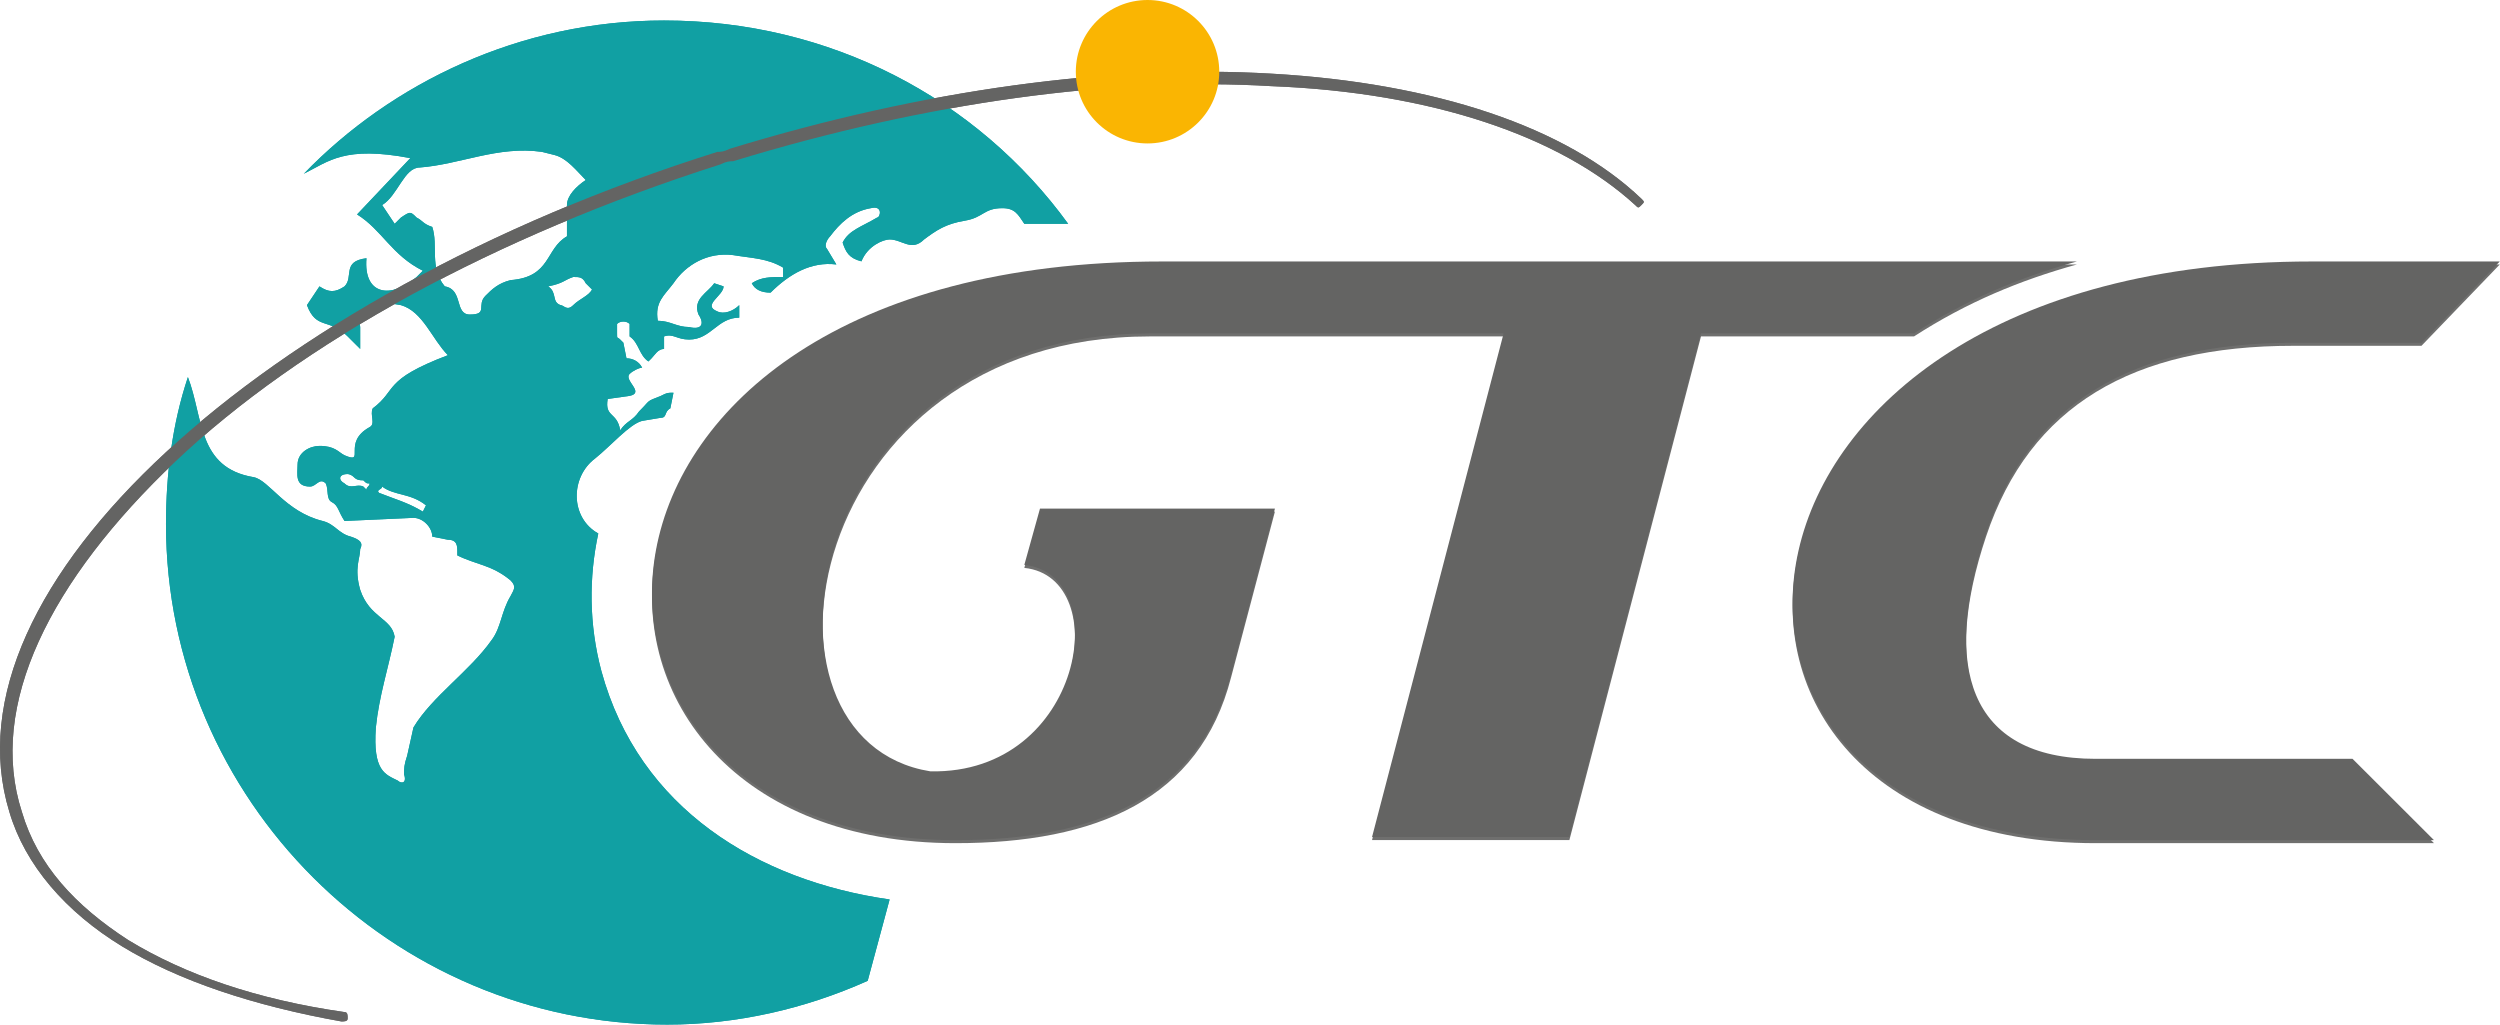 <svg width="244" height="100" viewBox="0 0 244 100" fill="none" xmlns="http://www.w3.org/2000/svg">
<path fill-rule="evenodd" clip-rule="evenodd" d="M64.813 2C81.018 2 95.388 9.632 104.254 21.844H99.974C99.362 20.928 99.056 20.318 97.834 20.318C95.999 20.318 95.999 21.234 94.165 21.539C92.33 21.844 91.413 22.455 90.19 23.371C88.967 24.592 88.05 23.371 86.827 23.371C86.215 23.371 84.687 23.981 84.075 25.508C82.852 25.203 82.546 24.592 82.241 23.676C82.852 22.455 84.075 22.149 85.604 21.234C85.91 21.234 86.215 20.012 84.992 20.318C83.158 20.623 81.935 21.844 81.018 23.066C80.712 23.371 80.406 23.981 80.712 24.287L81.629 25.813C79.183 25.508 77.043 26.729 75.209 28.561C74.291 28.561 73.68 28.256 73.374 27.645C74.291 27.034 75.209 27.034 76.431 27.034V26.119C74.903 25.203 73.374 25.203 71.54 24.897C69.094 24.592 66.954 25.813 65.731 27.645C64.813 28.866 63.896 29.477 64.202 31.308C65.425 31.308 66.036 31.919 67.259 31.919C68.482 32.224 68.788 31.614 68.176 30.698C67.565 29.171 69.094 28.561 69.705 27.645L70.622 27.95C70.622 28.866 68.482 29.782 70.011 30.392C70.623 30.698 71.54 30.392 72.151 29.782V31.003C70.011 31.003 69.399 33.14 67.259 33.14C66.036 33.14 65.731 32.529 64.813 32.835V34.056C64.202 34.056 63.896 34.667 63.59 34.972L63.285 35.277C62.367 34.667 62.367 33.445 61.45 32.835V31.614C61.144 31.308 60.533 31.308 60.227 31.614V32.53C60.227 33.14 60.227 32.835 60.533 33.14L60.839 33.446L61.144 34.972C61.756 34.972 62.367 35.277 62.673 35.888C62.367 35.888 61.756 36.193 61.45 36.498C60.839 37.109 62.979 38.33 61.45 38.636L59.31 38.941C59.004 40.773 60.227 40.162 60.533 41.994C61.144 41.078 61.756 41.078 62.367 40.162C63.59 38.941 62.979 39.246 64.507 38.636C65.119 38.33 65.119 38.33 65.731 38.33L65.425 39.857C64.813 40.162 65.119 40.773 64.507 40.773L62.673 41.078C61.45 41.383 59.616 43.52 58.087 44.742C55.641 46.573 55.641 50.542 58.393 52.069C57.475 56.343 57.475 60.922 58.698 65.502C62.367 78.935 73.986 85.956 86.827 87.788L84.687 95.726C78.572 98.474 71.845 100 65.119 100C38.214 100 16.2 78.019 16.2 51.153C16.2 46.268 16.811 41.383 18.34 36.804C19.869 40.773 19.257 45.657 24.761 46.573C26.29 46.879 27.818 49.931 31.487 50.847C32.71 51.153 33.016 52.069 34.239 52.374C35.156 52.679 35.462 52.984 35.156 53.595C35.156 54.511 34.545 55.427 35.156 57.564C36.073 60.312 38.214 60.312 38.519 62.143C37.908 65.196 36.991 67.944 36.685 70.997C36.379 75.271 37.602 75.576 38.825 76.187C39.131 76.492 39.742 76.492 39.437 75.576C39.437 74.966 39.437 74.66 39.742 73.745L40.354 70.997C42.188 67.944 45.857 65.502 47.997 62.449C48.915 61.227 48.914 59.701 49.832 58.175C50.138 57.564 50.443 57.259 49.832 56.648C47.997 55.122 46.468 55.121 44.634 54.206V53.9C44.634 53.29 44.634 52.679 43.717 52.679L42.188 52.374C42.188 51.458 41.271 50.542 40.354 50.542L33.627 50.847C33.016 49.931 33.016 49.321 32.404 49.016C31.793 48.71 32.099 47.794 31.793 47.184C31.181 46.573 30.876 47.489 30.264 47.489C28.736 47.489 29.041 46.268 29.041 45.352C29.041 44.131 30.264 43.52 31.181 43.52C32.71 43.52 33.016 44.131 33.627 44.436C35.768 45.352 33.322 43.215 36.073 41.688C36.685 41.383 36.073 40.467 36.379 39.857C38.825 38.025 37.296 37.109 43.717 34.667C42.188 33.14 41.271 30.392 39.131 29.782C36.073 29.171 34.85 30.392 35.156 31.919V34.056L33.933 32.835C32.099 31.003 30.876 32.224 29.958 29.782L31.181 27.95C32.099 28.561 32.71 28.561 33.627 27.95C34.545 27.034 33.322 25.508 35.768 25.202C35.462 28.866 38.214 29.171 40.66 27.034L41.271 26.424C38.214 24.897 37.296 22.455 34.85 20.928L40.048 15.433C33.627 14.212 32.099 15.738 29.653 16.96C38.214 8.106 50.749 2 64.813 2ZM53.501 27.95C54.418 28.561 53.806 29.477 54.724 29.782C55.029 29.782 55.335 30.392 55.947 29.782C56.558 29.171 57.475 28.866 57.781 28.255L57.17 27.645C56.864 27.034 56.558 27.034 55.947 27.034C55.029 27.34 55.029 27.645 53.501 27.95ZM35.768 47.794C35.768 47.489 36.073 47.489 36.073 47.184C35.768 47.184 35.767 47.184 35.462 46.879C35.156 46.879 34.85 46.879 34.545 46.573C34.239 46.268 33.933 46.268 33.933 46.268C33.016 46.268 33.016 46.879 33.627 47.184C34.239 47.794 34.85 47.184 35.462 47.489L35.768 47.794ZM37.296 47.489C37.296 47.794 36.685 47.794 36.99 48.1C38.519 48.71 39.742 49.016 41.271 49.931L41.577 49.321C40.048 48.1 38.519 48.405 37.296 47.489ZM38.519 21.844L37.296 20.012C38.825 19.097 39.437 16.349 40.965 16.349C44.94 16.044 48.609 14.212 52.889 14.822L54.112 15.128C55.335 15.433 56.252 16.654 57.17 17.57C56.252 18.181 55.335 19.097 55.335 20.012V23.066C53.195 24.287 53.806 27.034 49.832 27.34C48.609 27.645 47.997 28.255 47.386 28.866C46.469 29.782 47.692 30.698 45.857 30.698C44.328 30.698 45.246 28.256 43.411 27.95C41.883 26.118 42.8 23.981 42.188 22.149C41.271 21.844 41.271 21.539 40.66 21.234C40.048 20.623 40.048 20.623 39.131 21.234L38.519 21.844Z" fill="#11A0A3"/>
<path fill-rule="evenodd" clip-rule="evenodd" d="M243.979 25.813H225.635C164.486 25.813 160.206 82.293 204.538 82.293H237.559L229.609 74.355H204.538C192.003 74.355 189.557 65.196 193.837 52.374C198.118 39.551 208.207 33.751 223.8 33.751H236.336L243.979 25.813ZM202.704 25.813H113.427C51.055 25.813 50.749 82.293 93.248 82.293C107.006 82.293 117.096 78.019 120.153 66.112L124.433 49.931H101.503L99.974 55.427C108.84 56.343 105.783 75.882 90.802 75.576C71.846 72.523 78.266 32.835 112.204 32.835H146.753L133.911 81.988H153.173L166.015 32.835H186.805C192.003 29.477 197.2 27.34 202.704 25.813Z" fill="#6F6F6E"/>
<path d="M159.594 20.013C159.9 20.318 159.9 20.318 160.205 20.013C160.511 19.707 160.511 19.707 160.205 19.402C152.867 12.38 140.026 8.106 124.127 7.19C108.535 6.274 90.19 8.717 71.234 14.517C70.622 14.823 70.317 14.823 70.011 14.823C47.692 21.845 28.735 32.53 16.2 44.131C3.665 55.732 -2.45 68.249 0.913 79.24H1.219H0.913C2.442 84.43 6.416 89.01 11.92 92.368C17.423 95.726 24.761 98.168 33.322 99.695C33.627 99.695 33.933 99.695 33.933 99.39C33.933 99.084 33.933 98.779 33.627 98.779C25.067 97.558 18.035 95.115 12.531 91.757C7.333 88.399 3.665 84.43 2.136 79.24C-1.227 68.86 4.888 56.648 17.117 45.047C29.347 33.446 48.303 23.066 70.317 16.044C70.928 15.738 71.234 15.739 71.54 15.739C90.496 9.938 108.84 7.495 124.127 8.411C139.72 9.022 152.256 13.296 159.594 20.013Z" fill="#6F6F6E"/>
<path fill-rule="evenodd" clip-rule="evenodd" d="M111.592 2C114.65 2 117.401 4.442 117.401 7.801C117.401 10.854 114.955 13.601 111.592 13.601C108.229 13.601 105.783 11.159 105.783 7.801C105.783 4.442 108.535 2 111.592 2Z" fill="#11A0A3"/>
<path fill-rule="evenodd" clip-rule="evenodd" d="M64.813 2C81.018 2 95.388 9.632 104.254 21.844H99.974C99.362 20.928 99.056 20.318 97.834 20.318C95.999 20.318 95.999 21.234 94.165 21.539C92.33 21.844 91.413 22.455 90.19 23.371C88.967 24.592 88.05 23.371 86.827 23.371C86.215 23.371 84.687 23.981 84.075 25.508C82.852 25.203 82.546 24.592 82.241 23.676C82.852 22.455 84.075 22.149 85.604 21.234C85.91 21.234 86.215 20.012 84.992 20.318C83.158 20.623 81.935 21.844 81.018 23.066C80.712 23.371 80.406 23.981 80.712 24.287L81.629 25.813C79.183 25.508 77.043 26.729 75.209 28.561C74.291 28.561 73.68 28.256 73.374 27.645C74.291 27.034 75.209 27.034 76.431 27.034V26.119C74.903 25.203 73.374 25.203 71.54 24.897C69.094 24.592 66.954 25.813 65.731 27.645C64.813 28.866 63.896 29.477 64.202 31.308C65.425 31.308 66.036 31.919 67.259 31.919C68.482 32.224 68.788 31.614 68.176 30.698C67.565 29.171 69.094 28.561 69.705 27.645L70.622 27.95C70.622 28.866 68.482 29.782 70.011 30.392C70.623 30.698 71.54 30.392 72.151 29.782V31.003C70.011 31.003 69.399 33.14 67.259 33.14C66.036 33.14 65.731 32.529 64.813 32.835V34.056C64.202 34.056 63.896 34.667 63.59 34.972L63.285 35.277C62.367 34.667 62.367 33.445 61.45 32.835V31.614C61.144 31.308 60.533 31.308 60.227 31.614V32.53C60.227 33.14 60.227 32.835 60.533 33.14L60.839 33.446L61.144 34.972C61.756 34.972 62.367 35.277 62.673 35.888C62.367 35.888 61.756 36.193 61.45 36.498C60.839 37.109 62.979 38.33 61.45 38.636L59.31 38.941C59.004 40.773 60.227 40.162 60.533 41.994C61.144 41.078 61.756 41.078 62.367 40.162C63.59 38.941 62.979 39.246 64.507 38.636C65.119 38.33 65.119 38.33 65.731 38.33L65.425 39.857C64.813 40.162 65.119 40.773 64.507 40.773L62.673 41.078C61.45 41.383 59.616 43.52 58.087 44.742C55.641 46.573 55.641 50.542 58.393 52.069C57.475 56.343 57.475 60.922 58.698 65.502C62.367 78.935 73.986 85.956 86.827 87.788L84.687 95.726C78.572 98.474 71.845 100 65.119 100C38.214 100 16.2 78.019 16.2 51.153C16.2 46.268 16.811 41.383 18.34 36.804C19.869 40.773 19.257 45.657 24.761 46.573C26.29 46.879 27.818 49.931 31.487 50.847C32.71 51.153 33.016 52.069 34.239 52.374C35.156 52.679 35.462 52.984 35.156 53.595C35.156 54.511 34.545 55.427 35.156 57.564C36.073 60.312 38.214 60.312 38.519 62.143C37.908 65.196 36.991 67.944 36.685 70.997C36.379 75.271 37.602 75.576 38.825 76.187C39.131 76.492 39.742 76.492 39.437 75.576C39.437 74.966 39.437 74.66 39.742 73.745L40.354 70.997C42.188 67.944 45.857 65.502 47.997 62.449C48.915 61.227 48.914 59.701 49.832 58.175C50.138 57.564 50.443 57.259 49.832 56.648C47.997 55.122 46.468 55.121 44.634 54.206V53.9C44.634 53.29 44.634 52.679 43.717 52.679L42.188 52.374C42.188 51.458 41.271 50.542 40.354 50.542L33.627 50.847C33.016 49.931 33.016 49.321 32.404 49.016C31.793 48.71 32.099 47.794 31.793 47.184C31.181 46.573 30.876 47.489 30.264 47.489C28.736 47.489 29.041 46.268 29.041 45.352C29.041 44.131 30.264 43.52 31.181 43.52C32.71 43.52 33.016 44.131 33.627 44.436C35.768 45.352 33.322 43.215 36.073 41.688C36.685 41.383 36.073 40.467 36.379 39.857C38.825 38.025 37.296 37.109 43.717 34.667C42.188 33.14 41.271 30.392 39.131 29.782C36.073 29.171 34.85 30.392 35.156 31.919V34.056L33.933 32.835C32.099 31.003 30.876 32.224 29.958 29.782L31.181 27.95C32.099 28.561 32.71 28.561 33.627 27.95C34.545 27.034 33.322 25.508 35.768 25.202C35.462 28.866 38.214 29.171 40.66 27.034L41.271 26.424C38.214 24.897 37.296 22.455 34.85 20.928L40.048 15.433C33.627 14.212 32.099 15.738 29.653 16.96C38.214 8.106 50.749 2 64.813 2ZM53.501 27.95C54.418 28.561 53.806 29.477 54.724 29.782C55.029 29.782 55.335 30.392 55.947 29.782C56.558 29.171 57.475 28.866 57.781 28.255L57.17 27.645C56.864 27.034 56.558 27.034 55.947 27.034C55.029 27.34 55.029 27.645 53.501 27.95ZM35.768 47.794C35.768 47.489 36.073 47.489 36.073 47.184C35.768 47.184 35.767 47.184 35.462 46.879C35.156 46.879 34.85 46.879 34.545 46.573C34.239 46.268 33.933 46.268 33.933 46.268C33.016 46.268 33.016 46.879 33.627 47.184C34.239 47.794 34.85 47.184 35.462 47.489L35.768 47.794ZM37.296 47.489C37.296 47.794 36.685 47.794 36.99 48.1C38.519 48.71 39.742 49.016 41.271 49.931L41.577 49.321C40.048 48.1 38.519 48.405 37.296 47.489ZM38.519 21.844L37.296 20.012C38.825 19.097 39.437 16.349 40.965 16.349C44.94 16.044 48.609 14.212 52.889 14.822L54.112 15.128C55.335 15.433 56.252 16.654 57.17 17.57C56.252 18.181 55.335 19.097 55.335 20.012V23.066C53.195 24.287 53.806 27.034 49.832 27.34C48.609 27.645 47.997 28.255 47.386 28.866C46.469 29.782 47.692 30.698 45.857 30.698C44.328 30.698 45.246 28.256 43.411 27.95C41.883 26.118 42.8 23.981 42.188 22.149C41.271 21.844 41.271 21.539 40.66 21.234C40.048 20.623 40.048 20.623 39.131 21.234L38.519 21.844Z" fill="#11A0A3"/>
<path fill-rule="evenodd" clip-rule="evenodd" d="M243.979 25.52H225.635C164.486 25.52 160.206 82 204.538 82H237.559L229.609 74.062H204.538C192.003 74.062 189.557 64.903 193.837 52.081C198.118 39.258 208.207 33.458 223.8 33.458H236.336L243.979 25.52ZM202.704 25.52H113.427C51.055 25.52 50.749 82 93.248 82C107.006 82 117.096 77.726 120.153 65.819L124.433 49.639H101.503L99.974 55.134C108.84 56.05 105.783 75.589 90.802 75.283C71.846 72.23 78.266 32.542 112.204 32.542H146.753L133.911 81.695H153.173L166.015 32.542H186.805C192.003 29.183 197.2 27.047 202.704 25.52Z" fill="#646463"/>
<path d="M159.594 20.013C159.9 20.318 159.9 20.318 160.205 20.013C160.511 19.707 160.511 19.707 160.205 19.402C152.867 12.38 140.026 8.106 124.127 7.19C108.535 6.274 90.19 8.717 71.234 14.517C70.622 14.823 70.317 14.823 70.011 14.823C47.692 21.845 28.735 32.53 16.2 44.131C3.665 55.732 -2.45 68.249 0.913 79.24H1.219H0.913C2.442 84.43 6.416 89.01 11.92 92.368C17.423 95.726 24.761 98.168 33.322 99.695C33.627 99.695 33.933 99.695 33.933 99.39C33.933 99.084 33.933 98.779 33.627 98.779C25.067 97.558 18.035 95.115 12.531 91.757C7.333 88.399 3.665 84.43 2.136 79.24C-1.227 68.86 4.888 56.648 17.117 45.047C29.347 33.446 48.303 23.066 70.317 16.044C70.928 15.738 71.234 15.739 71.54 15.739C90.496 9.938 108.84 7.495 124.127 8.411C139.72 9.022 152.256 13.296 159.594 20.013Z" fill="#646463"/>
<path fill-rule="evenodd" clip-rule="evenodd" d="M111.592 2C114.65 2 117.401 4.442 117.401 7.801C117.401 10.854 114.955 13.601 111.592 13.601C108.229 13.601 105.783 11.159 105.783 7.801C105.783 4.442 108.535 2 111.592 2Z" fill="#11A0A3"/>
<circle cx="112" cy="7" r="7" fill="#FAB502"/>
</svg>
